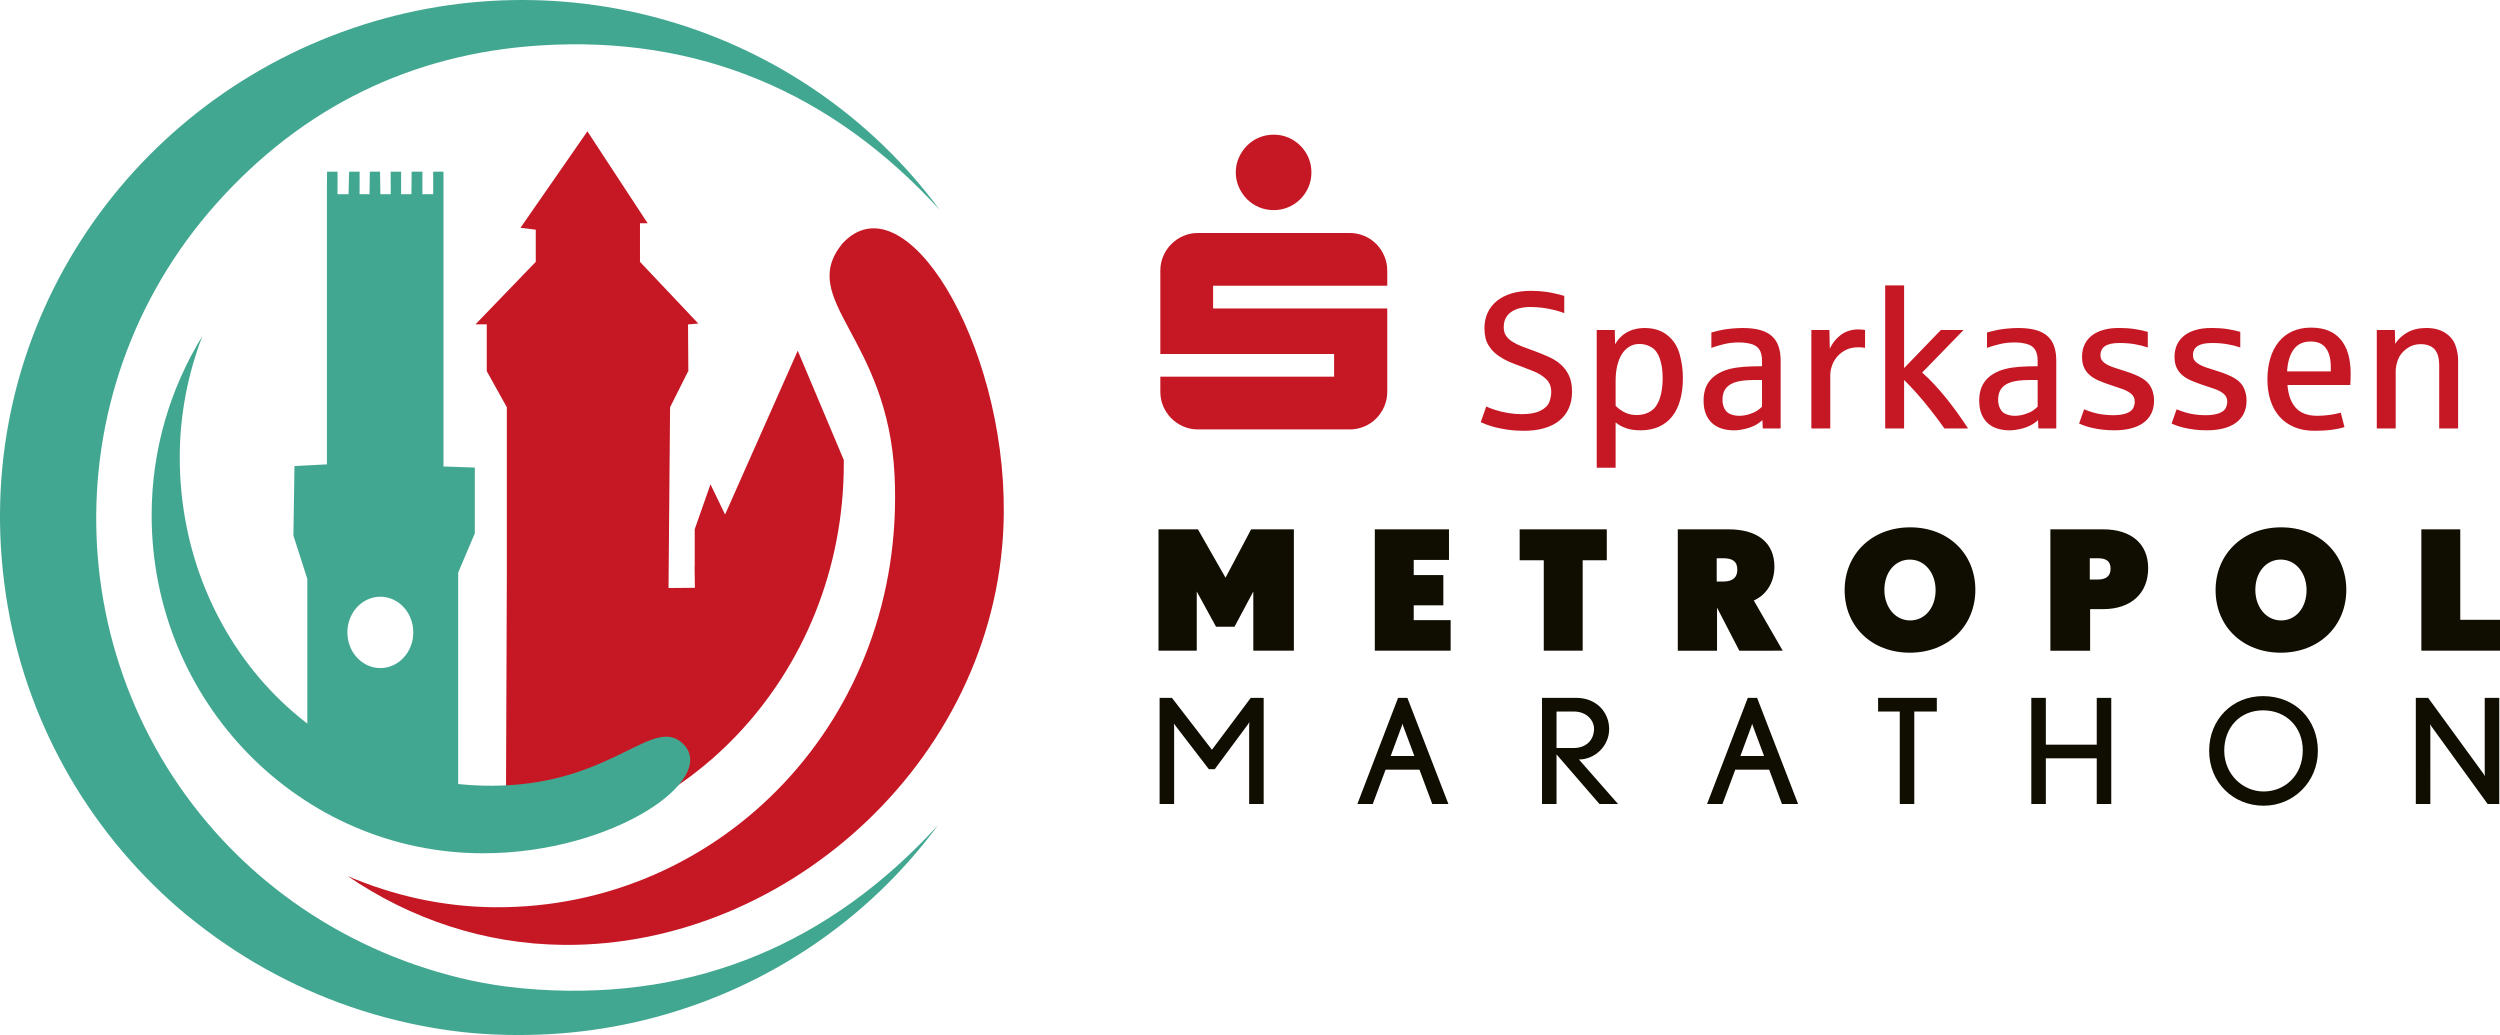 <?xml version="1.0" encoding="UTF-8"?>
<!-- Generator: $$$/GeneralStr/196=Adobe Illustrator 27.6.0, SVG Export Plug-In . SVG Version: 6.00 Build 0)  -->
<svg xmlns="http://www.w3.org/2000/svg" xmlns:xlink="http://www.w3.org/1999/xlink" version="1.1" id="Ebene_1" x="0px" y="0px" width="231.255px" height="95.742px" viewBox="0 0 231.255 95.742" style="enable-background:new 0 0 231.255 95.742;" xml:space="preserve">
<style type="text/css">
	.st0{clip-path:url(#SVGID_00000177444916430114114970000002141245281564257665_);fill:#42A791;}
	.st1{clip-path:url(#SVGID_00000177444916430114114970000002141245281564257665_);fill:#C61824;}
	.st2{fill:#100D01;}
	.st3{fill:#C61824;}
	.st4{fill:#42A791;}
</style>
<g>
	<g>
		<defs>
			<path id="SVGID_1_" d="M10.881,42.889c0,19.568,15.037,35.433,33.586,35.433s33.586-15.865,33.586-35.433     c0-19.57-15.037-35.434-33.586-35.434S10.881,23.319,10.881,42.889"></path>
		</defs>
		<clipPath id="SVGID_00000137127123109127527440000001049109748285611949_">
			<use xlink:href="#SVGID_1_" style="overflow:visible;"></use>
		</clipPath>
		<path style="clip-path:url(#SVGID_00000137127123109127527440000001049109748285611949_);fill:#42A791;" d="M38.23,58.498    c0,1.823-1.365,3.3-3.048,3.3c-1.684,0-3.049-1.477-3.049-3.3c0-1.822,1.365-3.3,3.049-3.3    C36.865,55.198,38.23,56.676,38.23,58.498 M42.382,52.961l1.54-3.623v-6.089l-2.899-0.098V15.879h-0.952v2.084h-0.996v-2.084    h-0.997l-0.022,2.084h-0.952v-2.084h-0.967l0.008,2.084h-0.959l-0.032-2.084h-0.942l-0.031,2.084H33.26l0.008-2.084h-0.974    l-0.053,2.084h-1.019l0.001-2.084h-0.372h-0.596l-0.015,1.373v4.12v21.583l-3,0.152l-0.099,6.433l1.287,4.01v22.072h0.041    l-12.867,8.229l51.833-0.105l-24.44-8.222l-0.613-0.098V52.961z"></path>
		<polyline style="clip-path:url(#SVGID_00000137127123109127527440000001049109748285611949_);fill:#C61824;" points="    46.883,53.352 46.883,37.67 45.026,34.334 45.026,29.999 43.986,29.999 49.559,24.22 49.559,21.245 48.143,21.075 54.335,12.15     59.907,20.65 59.199,20.65 59.199,24.22 64.594,29.928 63.644,30.01 63.673,34.361 63.644,34.361 61.984,37.67 61.84,54.393     64.279,54.371 64.25,52.387 64.263,52.396 64.263,48.953 65.722,44.8 67.071,47.594 73.793,32.443 80.25,47.764 81.71,44.8     83.436,49.059 83.436,52.571 83.436,53.846 83.436,57.862 83.436,58.876 92.721,59.068 98.558,69.182 98.204,76.067 98.27,80.18     46.78,80.18   "></polyline>
	</g>
	<g>
		<path class="st2" d="M231.255,60.191V57.33h-3.676v-8.367h-3.6v11.228H231.255z M213.362,54.593c0,1.614-0.985,2.799-2.354,2.799    s-2.384-1.215-2.384-2.83c0-1.615,0.984-2.799,2.353-2.799S213.362,52.978,213.362,54.593 M217.038,54.562    c0-3.353-2.507-5.783-6.03-5.783s-6.061,2.461-6.061,5.814c0,3.352,2.508,5.783,6.03,5.783    C214.5,60.376,217.038,57.915,217.038,54.562 M195.233,52.608c0,0.662-0.4,1-1.184,1h-0.739v-1.969h0.739    C194.818,51.639,195.233,51.901,195.233,52.608 M198.71,52.562c0-2.307-1.616-3.599-4.169-3.599h-4.877v11.228h3.677v-3.845h1.2    C197.125,56.346,198.71,54.885,198.71,52.562 M179.047,54.593c0,1.614-0.984,2.799-2.353,2.799c-1.37,0-2.385-1.215-2.385-2.83    c0-1.615,0.985-2.799,2.354-2.799S179.047,52.978,179.047,54.593 M182.724,54.562c0-3.353-2.508-5.783-6.03-5.783    c-3.523,0-6.061,2.461-6.061,5.814c0,3.352,2.507,5.783,6.03,5.783C180.185,60.376,182.724,57.915,182.724,54.562 M160.706,52.701    c0,0.723-0.431,1.092-1.307,1.092h-0.6v-2.154h0.6C160.245,51.639,160.706,51.916,160.706,52.701 M164.906,60.191l-2.677-4.645    c1.123-0.492,1.908-1.63,1.908-3.122c0-2.246-1.585-3.461-4.246-3.461h-4.692v11.228h3.63v-3.984l2.062,3.984H164.906z     M148.632,51.824v-2.861h-8.061v2.861h2.231v8.367h3.6v-8.367H148.632z M134.187,60.191v-2.83h-3.415v-1.369h2.739v-2.799h-2.739    v-1.4h3.262v-2.83h-6.861v11.228H134.187z M119.686,60.191V48.963h-3.953l-2.369,4.476l-2.554-4.476h-3.646v11.228h3.538v-5.475    l1.785,3.26h1.707l1.739-3.26v5.475H119.686z"></path>
		<path class="st2" d="M231.186,74.369v-9.816h-1.343v6.939c0,0.107,0.013,0.282,0.027,0.309l-0.175-0.269l-5.085-6.979h-1.142    v9.816h1.343V67.31c0-0.108-0.026-0.323-0.026-0.323s0.121,0.188,0.174,0.269l5.152,7.113H231.186z M213.011,69.407    c0,2.354-1.695,3.807-3.619,3.807c-1.937,0-3.645-1.601-3.645-3.78c0-2.152,1.466-3.726,3.592-3.726    C211.504,65.708,213.011,67.282,213.011,69.407 M214.408,69.461c0-2.852-2.043-5.069-5.083-5.069    c-2.838,0-4.975,2.177-4.975,5.042c0,2.96,2.231,5.096,5.042,5.096C212.163,74.53,214.408,72.313,214.408,69.461 M195.296,74.369    v-9.816h-1.343v4.331h-4.708v-4.331h-1.344v9.816h1.344v-4.223h4.708v4.223H195.296z M179.16,65.816v-1.263h-5.432v1.263h2.004    v8.553h1.343v-8.553H179.16z M163.18,69.933h-2.192l1.022-2.757l0.067-0.242c0,0.027,0.041,0.161,0.081,0.255L163.18,69.933z     M166.327,74.369l-3.792-9.816h-0.861l-3.766,9.816h1.426l1.183-3.174h3.134l1.183,3.174H166.327z M147.453,67.39    c0,1.05-0.699,1.803-1.91,1.803h-1.561v-3.377h1.588C146.848,65.816,147.453,66.717,147.453,67.39 M149.671,74.369l-3.617-4.115    c1.466,0,2.796-1.236,2.796-2.81c0-1.588-1.209-2.891-3.038-2.891h-3.173v9.816h1.343v-4.585l3.968,4.585H149.671z     M130.832,69.933h-2.192l1.022-2.757l0.067-0.242c0,0.027,0.04,0.161,0.081,0.255L130.832,69.933z M133.979,74.369l-3.793-9.816    h-0.861l-3.765,9.816h1.425l1.184-3.174h3.133l1.184,3.174H133.979z M116.893,74.369v-9.816h-1.195l-3.592,4.801l-3.699-4.801    h-1.141v9.816h1.343v-7.113c0-0.161-0.027-0.323-0.027-0.35c0.013,0.027,0.081,0.148,0.134,0.202l3.108,4.047h0.538l3.08-4.154    c0.054-0.068,0.121-0.202,0.135-0.216c0,0.014-0.027,0.202-0.027,0.363v7.221H116.893z"></path>
		<path class="st3" d="M221.606,39.631V34.34c0-0.346,0.073-0.709,0.219-1.09c0.147-0.381,0.41-0.712,0.791-0.993    c0.381-0.282,0.806-0.422,1.275-0.422c0.586,0,1.022,0.158,1.309,0.474c0.287,0.317,0.431,0.818,0.431,1.503v5.819h1.749v-6.32    c0-0.463-0.085-0.924-0.255-1.384c-0.17-0.46-0.483-0.839-0.94-1.138c-0.457-0.299-1.043-0.448-1.758-0.448    c-0.668,0-1.244,0.134-1.727,0.404c-0.484,0.269-0.863,0.621-1.138,1.055l-0.036-1.275h-1.669v9.106H221.606z M212.175,32.318    c0.358-0.486,0.876-0.729,1.556-0.729c0.644,0,1.118,0.205,1.419,0.615c0.302,0.41,0.453,0.99,0.453,1.74v0.413h-4.043    C211.613,33.484,211.818,32.804,212.175,32.318 M215.634,39.767c0.442-0.056,0.854-0.142,1.235-0.259l-0.343-1.336    c-0.287,0.082-0.621,0.151-1.002,0.206c-0.381,0.056-0.774,0.084-1.178,0.084c-0.873,0-1.532-0.245-1.977-0.734    c-0.446-0.489-0.703-1.194-0.774-2.114h5.81c0.023-0.305,0.035-0.659,0.035-1.063c0-1.366-0.308-2.414-0.923-3.147    c-0.615-0.732-1.529-1.099-2.742-1.099c-0.65,0-1.228,0.116-1.732,0.348c-0.504,0.231-0.925,0.558-1.265,0.98    c-0.34,0.421-0.598,0.927-0.774,1.516c-0.175,0.589-0.263,1.238-0.263,1.946c0,0.727,0.096,1.383,0.29,1.969    c0.193,0.586,0.476,1.086,0.848,1.499c0.372,0.413,0.827,0.731,1.367,0.953c0.539,0.223,1.154,0.334,1.845,0.334    C214.677,39.85,215.191,39.822,215.634,39.767 M205.636,39.639c0.454-0.111,0.842-0.281,1.164-0.509    c0.322-0.229,0.571-0.516,0.747-0.862c0.176-0.345,0.264-0.75,0.264-1.213c0-0.421-0.084-0.811-0.251-1.169    c-0.167-0.357-0.451-0.656-0.852-0.896c-0.401-0.24-0.954-0.469-1.657-0.686c-0.34-0.105-0.646-0.203-0.918-0.294    c-0.273-0.091-0.503-0.189-0.69-0.294c-0.188-0.106-0.333-0.226-0.435-0.361c-0.103-0.135-0.154-0.299-0.154-0.492    c0-0.381,0.143-0.665,0.431-0.853c0.287-0.187,0.732-0.281,1.336-0.281c0.509,0,0.976,0.037,1.401,0.11s0.828,0.174,1.209,0.303    v-1.441c-0.334-0.1-0.721-0.185-1.16-0.255c-0.44-0.07-0.958-0.105-1.556-0.105c-0.504,0-0.964,0.058-1.38,0.175    c-0.416,0.118-0.77,0.287-1.063,0.51s-0.52,0.501-0.681,0.835c-0.162,0.334-0.242,0.715-0.242,1.143    c0,0.398,0.064,0.735,0.193,1.01c0.129,0.276,0.309,0.51,0.541,0.703c0.231,0.194,0.504,0.358,0.817,0.493    c0.313,0.135,0.655,0.263,1.024,0.386c0.311,0.112,0.65,0.226,1.02,0.343c0.369,0.117,0.675,0.271,0.918,0.462    c0.243,0.19,0.365,0.443,0.365,0.76c0,0.193-0.049,0.39-0.145,0.589c-0.097,0.199-0.302,0.359-0.615,0.479    c-0.314,0.12-0.734,0.18-1.262,0.18c-0.328,0-0.654-0.023-0.98-0.07c-0.325-0.047-0.611-0.107-0.857-0.181    c-0.246-0.073-0.521-0.171-0.826-0.294l-0.466,1.318c0.123,0.059,0.285,0.123,0.484,0.194c0.199,0.07,0.435,0.137,0.707,0.202    c0.273,0.064,0.58,0.118,0.923,0.162c0.343,0.044,0.719,0.066,1.13,0.066C204.676,39.806,205.182,39.751,205.636,39.639     M197.079,39.639c0.454-0.111,0.843-0.281,1.165-0.509c0.322-0.229,0.571-0.516,0.747-0.862c0.176-0.345,0.264-0.75,0.264-1.213    c0-0.421-0.084-0.811-0.251-1.169c-0.167-0.357-0.451-0.656-0.852-0.896c-0.402-0.24-0.954-0.469-1.657-0.686    c-0.34-0.105-0.646-0.203-0.919-0.294c-0.272-0.091-0.502-0.189-0.69-0.294c-0.187-0.106-0.332-0.226-0.435-0.361    c-0.102-0.135-0.153-0.299-0.153-0.492c0-0.381,0.143-0.665,0.43-0.853c0.287-0.187,0.733-0.281,1.336-0.281    c0.51,0,0.977,0.037,1.402,0.11s0.828,0.174,1.209,0.303v-1.441c-0.334-0.1-0.721-0.185-1.161-0.255    c-0.439-0.07-0.958-0.105-1.555-0.105c-0.504,0-0.964,0.058-1.38,0.175c-0.416,0.118-0.771,0.287-1.064,0.51    s-0.52,0.501-0.681,0.835c-0.161,0.334-0.241,0.715-0.241,1.143c0,0.398,0.064,0.735,0.193,1.01    c0.129,0.276,0.309,0.51,0.54,0.703c0.232,0.194,0.504,0.358,0.818,0.493c0.313,0.135,0.655,0.263,1.024,0.386    c0.31,0.112,0.65,0.226,1.019,0.343c0.369,0.117,0.675,0.271,0.919,0.462c0.243,0.19,0.364,0.443,0.364,0.76    c0,0.193-0.048,0.39-0.145,0.589c-0.096,0.199-0.301,0.359-0.615,0.479c-0.313,0.12-0.734,0.18-1.261,0.18    c-0.328,0-0.655-0.023-0.98-0.07c-0.325-0.047-0.611-0.107-0.857-0.181c-0.246-0.073-0.522-0.171-0.826-0.294l-0.466,1.318    c0.123,0.059,0.284,0.123,0.483,0.194c0.2,0.07,0.436,0.137,0.708,0.202c0.272,0.064,0.58,0.118,0.923,0.162    c0.343,0.044,0.719,0.066,1.129,0.066C196.12,39.806,196.625,39.751,197.079,39.639 M185.569,38.312    c-0.247-0.099-0.431-0.271-0.554-0.514s-0.185-0.514-0.185-0.813c0-0.34,0.062-0.627,0.185-0.861    c0.123-0.235,0.309-0.425,0.558-0.572c0.249-0.146,0.561-0.25,0.936-0.312c0.375-0.061,0.817-0.092,1.327-0.092h0.651v2.47    c-0.106,0.111-0.25,0.23-0.431,0.356c-0.182,0.126-0.429,0.239-0.743,0.338c-0.313,0.1-0.625,0.15-0.936,0.15    C186.084,38.462,185.815,38.412,185.569,38.312 M186.9,39.679c0.36-0.085,0.677-0.199,0.949-0.343    c0.273-0.143,0.497-0.303,0.673-0.479l0.035,0.774h1.652v-6.267c0-0.527-0.069-0.981-0.206-1.362    c-0.138-0.381-0.351-0.695-0.638-0.941s-0.651-0.427-1.094-0.545c-0.442-0.117-0.965-0.175-1.569-0.175    c-0.304,0-0.63,0.016-0.975,0.048c-0.346,0.032-0.63,0.069-0.853,0.11c-0.223,0.041-0.58,0.126-1.072,0.255v1.423    c0.381-0.134,0.779-0.251,1.195-0.351c0.416-0.1,0.87-0.15,1.363-0.15c0.392,0,0.761,0.046,1.107,0.137    c0.346,0.091,0.602,0.26,0.769,0.509c0.167,0.25,0.251,0.603,0.251,1.06v0.492c-0.03,0-0.09,0.001-0.181,0.004    c-0.091,0.003-0.186,0.005-0.285,0.005c-0.1,0-0.195,0.001-0.286,0.004c-0.091,0.003-0.148,0.004-0.171,0.004    c-0.534,0.012-1.015,0.05-1.446,0.115c-0.431,0.064-0.819,0.164-1.165,0.298c-0.615,0.247-1.081,0.594-1.397,1.042    c-0.317,0.448-0.475,1.018-0.475,1.709c0,0.498,0.075,0.922,0.224,1.27c0.15,0.349,0.352,0.633,0.607,0.853    s0.554,0.379,0.896,0.479c0.343,0.1,0.705,0.149,1.086,0.149C186.204,39.806,186.54,39.764,186.9,39.679 M176.133,39.631v-4.483    c0.358,0.352,0.749,0.765,1.174,1.239c0.425,0.475,0.864,1.002,1.318,1.582c0.454,0.581,0.866,1.134,1.235,1.662h2.189    c-0.299-0.457-0.617-0.922-0.954-1.393c-0.337-0.472-0.686-0.932-1.046-1.38c-0.36-0.449-0.731-0.878-1.112-1.288    c-0.381-0.41-0.759-0.779-1.134-1.107l3.832-3.938h-2.1l-3.402,3.525v-7.647h-1.749v13.228H176.133z M169.304,39.631V34.7    c0-0.281,0.053-0.574,0.159-0.879c0.105-0.305,0.266-0.583,0.483-0.835s0.486-0.458,0.809-0.62    c0.322-0.161,0.703-0.241,1.142-0.241c0.276,0,0.484,0.017,0.624,0.052v-1.652c-0.158-0.035-0.387-0.053-0.685-0.053    c-0.293,0-0.598,0.055-0.914,0.163c-0.317,0.108-0.622,0.3-0.914,0.576c-0.294,0.275-0.543,0.621-0.748,1.037l-0.035-1.723h-1.67    v9.106H169.304z M160.072,38.312c-0.246-0.099-0.431-0.271-0.554-0.514s-0.184-0.514-0.184-0.813c0-0.34,0.061-0.627,0.184-0.861    c0.123-0.235,0.309-0.425,0.558-0.572c0.249-0.146,0.561-0.25,0.936-0.312c0.375-0.061,0.818-0.092,1.328-0.092h0.65v2.47    c-0.106,0.111-0.249,0.23-0.431,0.356c-0.181,0.126-0.429,0.239-0.742,0.338c-0.314,0.1-0.626,0.15-0.936,0.15    C160.587,38.462,160.318,38.412,160.072,38.312 M161.403,39.679c0.361-0.085,0.677-0.199,0.95-0.343    c0.272-0.143,0.496-0.303,0.672-0.479l0.035,0.774h1.653v-6.267c0-0.527-0.069-0.981-0.207-1.362    c-0.138-0.381-0.35-0.695-0.637-0.941s-0.652-0.427-1.094-0.545c-0.443-0.117-0.966-0.175-1.569-0.175    c-0.305,0-0.63,0.016-0.976,0.048c-0.346,0.032-0.63,0.069-0.852,0.11c-0.223,0.041-0.58,0.126-1.073,0.255v1.423    c0.381-0.134,0.78-0.251,1.196-0.351c0.416-0.1,0.87-0.15,1.362-0.15c0.392,0,0.762,0.046,1.107,0.137    c0.346,0.091,0.602,0.26,0.769,0.509c0.167,0.25,0.251,0.603,0.251,1.06v0.492c-0.029,0-0.089,0.001-0.18,0.004    c-0.091,0.003-0.186,0.005-0.286,0.005s-0.195,0.001-0.286,0.004c-0.09,0.003-0.148,0.004-0.171,0.004    c-0.533,0.012-1.015,0.05-1.446,0.115c-0.43,0.064-0.819,0.164-1.164,0.298c-0.616,0.247-1.081,0.594-1.398,1.042    c-0.316,0.448-0.474,1.018-0.474,1.709c0,0.498,0.074,0.922,0.224,1.27c0.149,0.349,0.351,0.633,0.606,0.853    c0.255,0.22,0.554,0.379,0.897,0.479c0.342,0.1,0.704,0.149,1.085,0.149C160.708,39.806,161.043,39.764,161.403,39.679     M150.319,38.163c-0.316-0.152-0.606-0.361-0.87-0.624v-2.338c0-0.492,0.049-0.946,0.145-1.362    c0.097-0.416,0.239-0.774,0.427-1.073c0.187-0.299,0.419-0.531,0.694-0.698c0.275-0.167,0.589-0.251,0.94-0.251    c0.399,0,0.768,0.101,1.108,0.303c0.34,0.202,0.597,0.551,0.773,1.046c0.176,0.495,0.264,1.103,0.264,1.824    c0,0.334-0.021,0.653-0.062,0.958s-0.102,0.589-0.184,0.852c-0.076,0.241-0.191,0.484-0.343,0.73    c-0.152,0.246-0.388,0.451-0.707,0.615c-0.32,0.164-0.69,0.246-1.112,0.246C150.993,38.391,150.636,38.315,150.319,38.163     M149.449,43.269v-4.192c0.27,0.223,0.592,0.4,0.967,0.532c0.375,0.131,0.82,0.197,1.336,0.197c0.633,0,1.194-0.108,1.683-0.325    c0.489-0.217,0.9-0.532,1.231-0.945c0.331-0.413,0.581-0.921,0.751-1.525c0.17-0.603,0.255-1.289,0.255-2.056    c0-0.744-0.101-1.478-0.303-2.202c-0.202-0.723-0.582-1.306-1.138-1.749c-0.557-0.442-1.257-0.663-2.101-0.663    c-0.375,0-0.74,0.054-1.094,0.162c-0.355,0.109-0.676,0.284-0.963,0.527c-0.287,0.244-0.509,0.518-0.668,0.822l-0.035-1.327h-1.67    v12.744H149.449z M142.833,39.613c0.551-0.158,1.018-0.391,1.402-0.699c0.384-0.307,0.677-0.687,0.879-1.138    s0.303-0.967,0.303-1.547c0-0.597-0.097-1.098-0.29-1.503c-0.193-0.404-0.45-0.745-0.769-1.024    c-0.32-0.278-0.69-0.511-1.112-0.698c-0.422-0.188-0.861-0.366-1.318-0.537c-0.416-0.146-0.797-0.287-1.143-0.421    c-0.346-0.135-0.644-0.283-0.896-0.444c-0.252-0.161-0.447-0.347-0.585-0.558s-0.206-0.469-0.206-0.774    c0-0.603,0.218-1.066,0.654-1.388c0.437-0.323,1.048-0.484,1.833-0.484c0.352,0,0.71,0.024,1.077,0.07    c0.366,0.047,0.722,0.113,1.067,0.198c0.346,0.085,0.668,0.183,0.967,0.295V27.37c-0.123-0.029-0.326-0.084-0.611-0.163    c-0.284-0.079-0.643-0.149-1.076-0.211c-0.434-0.061-0.903-0.092-1.406-0.092c-0.663,0-1.259,0.081-1.789,0.242    c-0.53,0.161-0.98,0.391-1.349,0.69c-0.369,0.298-0.654,0.662-0.853,1.089c-0.199,0.428-0.299,0.906-0.299,1.433    c0,0.328,0.036,0.64,0.106,0.936c0.07,0.296,0.215,0.592,0.435,0.888c0.22,0.296,0.489,0.551,0.809,0.764    c0.319,0.214,0.635,0.389,0.949,0.523c0.313,0.135,0.646,0.264,0.997,0.387c0.37,0.141,0.781,0.301,1.235,0.479    c0.454,0.179,0.842,0.419,1.165,0.721c0.322,0.302,0.483,0.699,0.483,1.191c0,0.293-0.057,0.6-0.171,0.923    c-0.114,0.322-0.384,0.593-0.809,0.813c-0.425,0.219-1.018,0.329-1.78,0.329c-0.375,0-0.779-0.035-1.212-0.105    c-0.434-0.071-0.84-0.167-1.218-0.29c-0.378-0.123-0.652-0.229-0.822-0.317l-0.509,1.451c0.123,0.058,0.301,0.133,0.536,0.224    c0.234,0.091,0.521,0.178,0.861,0.263c0.34,0.085,0.725,0.158,1.156,0.22s0.907,0.092,1.428,0.092    C141.655,39.85,142.282,39.771,142.833,39.613"></path>
		<path class="st3" d="M114.312,15.947c0-0.483,0.094-0.934,0.281-1.357c0.186-0.421,0.436-0.792,0.75-1.111    c0.313-0.32,0.684-0.57,1.112-0.751c0.427-0.181,0.883-0.271,1.365-0.271c0.482,0,0.934,0.09,1.356,0.271    c0.422,0.181,0.792,0.431,1.112,0.751c0.319,0.319,0.569,0.69,0.75,1.111c0.181,0.423,0.271,0.874,0.271,1.357    c0,0.482-0.09,0.934-0.271,1.356s-0.431,0.792-0.75,1.112c-0.32,0.319-0.69,0.569-1.112,0.75    c-0.422,0.181-0.874,0.271-1.356,0.271c-0.482,0-0.938-0.09-1.365-0.271c-0.428-0.181-0.799-0.431-1.112-0.75    c-0.314-0.32-0.564-0.69-0.75-1.112C114.406,16.881,114.312,16.429,114.312,15.947 M107.333,36.233v-1.392h16.074v-2.098h-16.074    v-7.702c0-0.482,0.09-0.934,0.271-1.356c0.181-0.422,0.431-0.792,0.751-1.112c0.319-0.319,0.689-0.569,1.112-0.75    c0.421-0.181,0.873-0.272,1.356-0.272h14.012c0.482,0,0.937,0.091,1.365,0.272s0.798,0.431,1.112,0.75    c0.313,0.32,0.561,0.69,0.742,1.112c0.18,0.422,0.271,0.874,0.271,1.356v1.392h-16.11v2.098h16.11v7.702    c0,0.482-0.091,0.934-0.271,1.356c-0.181,0.422-0.429,0.792-0.742,1.112c-0.314,0.32-0.684,0.57-1.112,0.75    c-0.428,0.181-0.883,0.272-1.365,0.272h-14.012c-0.483,0-0.935-0.091-1.356-0.272c-0.423-0.18-0.793-0.43-1.112-0.75    c-0.32-0.32-0.57-0.69-0.751-1.112S107.333,36.715,107.333,36.233"></path>
		<path class="st4" d="M44.699,78.93c12.039,0,21.909-6.907,18.44-10.173c-2.669-2.463-6.192,3.266-15.96,3.869    c-17.121,1.057-30.552-13.052-30.552-30.323c0-3.959,0.761-7.732,2.095-11.218c-2.958,4.809-4.695,10.477-4.695,16.572    C14.027,64.929,27.759,78.93,44.699,78.93"></path>
		<path class="st3" d="M92.853,47.471c0.138-15.86-9.233-31.164-14.947-24.924c-4.207,5.204,4.227,8.57,4.844,21.444    c1.082,22.567-16.14,40.113-37.033,39.93c-4.79-0.041-9.345-1.084-13.547-2.877c5.784,3.947,12.621,6.295,19.994,6.36    C73.057,87.586,92.658,69.787,92.853,47.471"></path>
	</g>
	<path class="st4" d="M49.798,91.54c-0.987-0.063-1.971-0.156-2.952-0.282c-2.876-0.367-5.705-1.07-8.445-2.018   c-2.662-0.921-5.238-2.092-7.679-3.498c-2.465-1.42-4.792-3.079-6.934-4.951c-0.422-0.369-0.839-0.744-1.244-1.131   c-0.149-0.143-0.302-0.279-0.449-0.424C5.443,63.038,4.345,36.444,19.98,18.873C27.925,9.944,38.04,4.961,49.952,4.204   C64.643,3.27,76.971,8.533,86.914,19.401C74.3,2.314,51.355-4.729,30.658,3.326C10.017,11.359-3.322,32.731,0.722,56.121   c1.967,11.375,7.951,21.362,16.486,28.478c0.153,0.126,0.312,0.246,0.467,0.37c0.151,0.123,0.305,0.242,0.457,0.363   c0.292,0.23,0.586,0.459,0.884,0.682c0.301,0.227,0.607,0.448,0.914,0.669c0.171,0.122,0.341,0.245,0.513,0.365   c0.41,0.286,0.826,0.565,1.246,0.839c0.087,0.057,0.174,0.115,0.262,0.171c0.491,0.316,0.989,0.623,1.492,0.921   c0.029,0.017,0.058,0.035,0.087,0.052c2.507,1.479,5.145,2.732,7.876,3.739c2.809,1.036,5.714,1.81,8.666,2.314   c0.557,0.095,1.115,0.181,1.674,0.257c2.676,0.363,5.424,0.463,8.121,0.366c2.597-0.093,5.186-0.397,7.734-0.906   c2.529-0.506,5.018-1.214,7.434-2.116c2.411-0.9,4.751-1.994,6.988-3.268c2.244-1.278,4.385-2.737,6.394-4.36   c2.028-1.639,3.921-3.444,5.652-5.393c0.947-1.066,1.845-2.174,2.692-3.321C76.817,87.211,64.489,92.474,49.798,91.54z"></path>
</g>
<g>
</g>
<g>
</g>
<g>
</g>
<g>
</g>
<g>
</g>
<g>
</g>
</svg>
